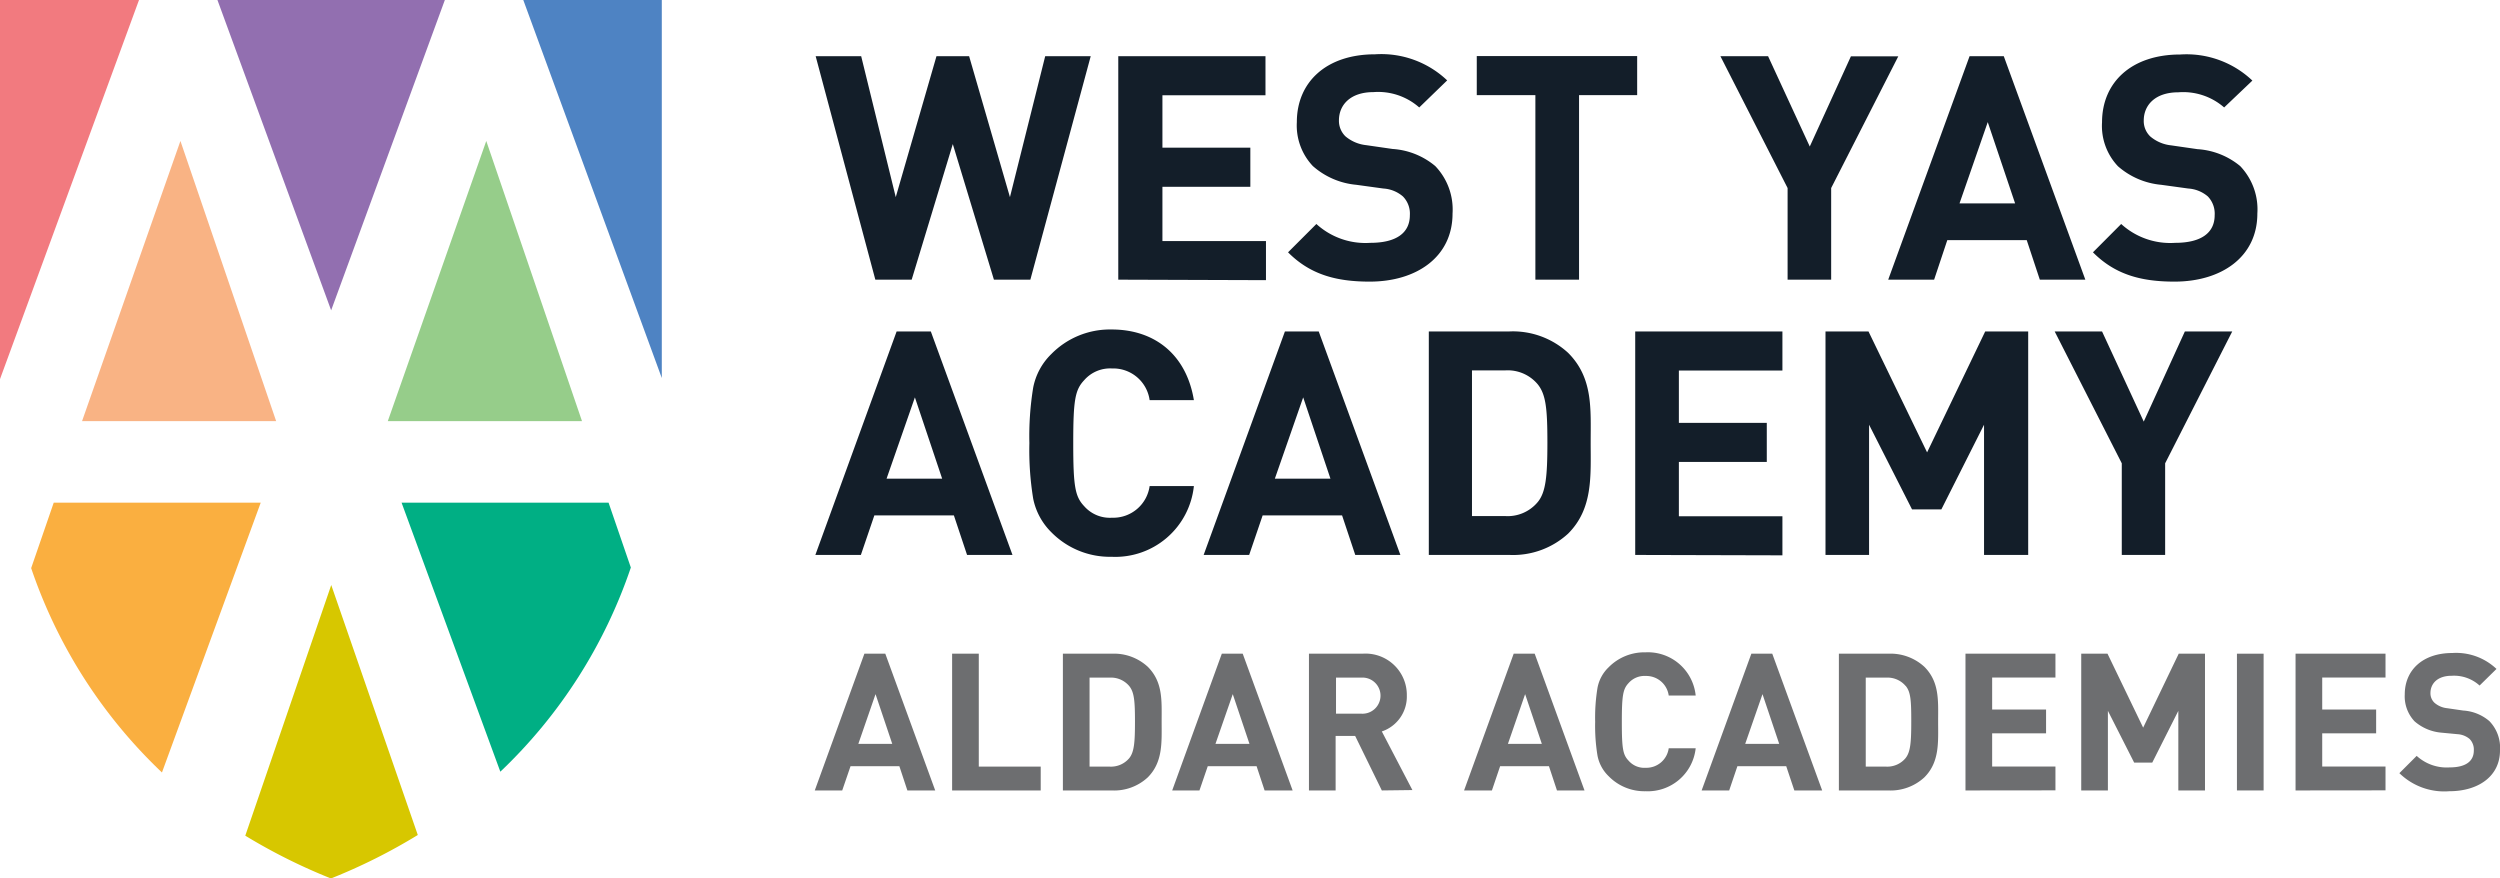 <svg xmlns="http://www.w3.org/2000/svg" viewBox="0 0 255.93 89.93"><defs><style>.cls-1{fill:#f27a7f;}.cls-2{fill:#926fb0;}.cls-3{fill:#4e83c3;}.cls-4{fill:#96cd8a;}.cls-5{fill:#f9b384;}.cls-6{fill:#00af84;}.cls-7{fill:#faaf40;}.cls-8{fill:#d7c700;}.cls-9{fill:#131e29;}.cls-10{fill:#6d6e70;}</style></defs><title>Asset 10</title><g id="Layer_2" data-name="Layer 2"><g id="Layer_1-2" data-name="Layer 1"><polygon class="cls-1" points="14.23 0 0 0 0 38.81 14.23 0"/><polygon class="cls-2" points="33.9 31.77 45.54 0 22.26 0 33.9 31.77"/><polygon class="cls-3" points="67.75 38.7 67.75 0 53.57 0 67.75 38.7"/><polygon class="cls-4" points="39.7 43.11 59.58 43.11 49.78 14.43 39.7 43.11"/><polygon class="cls-5" points="8.4 43.11 28.27 43.11 18.47 14.43 8.4 43.11"/><path class="cls-6" d="M62.3,51.46H41.11L51.22,79A51.65,51.65,0,0,0,64.58,58.1Z"/><path class="cls-7" d="M5.5,51.46l-2.31,6.7A51.73,51.73,0,0,0,16.58,79.08L26.69,51.46Z"/><path class="cls-8" d="M33.91,59.89l-8.8,25.66a58.78,58.78,0,0,0,8.77,4.38h0a58.5,58.5,0,0,0,8.89-4.45Z"/><path class="cls-9" d="M105.48,28.63h-3.73L97.54,14.75,93.33,28.63H89.61L83.5,5.75h4.66L91.7,20.18,95.87,5.75h3.34l4.18,14.43L107,5.75h4.66Z"/><path class="cls-9" d="M114.48,28.63V5.75h15.07v4H119v5.37h9v4h-9v5.56h10.6v4Z"/><path class="cls-9" d="M140.22,28.83c-3.47,0-6.11-.74-8.36-3l2.9-2.9a7.45,7.45,0,0,0,5.52,1.93c2.64,0,4.05-1,4.05-2.83a2.51,2.51,0,0,0-.71-1.92,3.38,3.38,0,0,0-2-.81l-2.76-.38A7.77,7.77,0,0,1,134.4,17a6.05,6.05,0,0,1-1.64-4.5c0-4.08,3-6.94,8-6.94a9.79,9.79,0,0,1,7.39,2.67L145.29,11a6.36,6.36,0,0,0-4.69-1.57c-2.37,0-3.53,1.32-3.53,2.89a2.21,2.21,0,0,0,.67,1.64,3.93,3.93,0,0,0,2.12.9l2.7.39A7.55,7.55,0,0,1,146.93,17a6.43,6.43,0,0,1,1.77,4.86C148.7,26.32,145,28.83,140.22,28.83Z"/><path class="cls-9" d="M161.65,9.74V28.63h-4.47V9.74h-6v-4h16.42v4Z"/><path class="cls-9" d="M187.46,19.25v9.38H183V19.25l-6.88-13.5H181L185.27,15l4.21-9.23h4.85Z"/><path class="cls-9" d="M208.82,28.63l-1.34-4.05h-8.13L198,28.63H193.3l8.33-22.88h3.5l8.35,22.88ZM203.49,12.5l-2.89,8.32h5.69Z"/><path class="cls-9" d="M222.61,28.83c-3.47,0-6.1-.74-8.35-3l2.89-2.9a7.45,7.45,0,0,0,5.52,1.93c2.64,0,4.05-1,4.05-2.83a2.54,2.54,0,0,0-.7-1.92,3.41,3.41,0,0,0-2-.81l-2.76-.38a7.77,7.77,0,0,1-4.44-1.9,6,6,0,0,1-1.63-4.5c0-4.08,3-6.94,8-6.94a9.79,9.79,0,0,1,7.39,2.67L227.69,11A6.37,6.37,0,0,0,223,9.45c-2.38,0-3.54,1.32-3.54,2.89a2.18,2.18,0,0,0,.68,1.64,3.93,3.93,0,0,0,2.12.9l2.7.39A7.61,7.61,0,0,1,229.33,17a6.42,6.42,0,0,1,1.76,4.86C231.09,26.32,227.4,28.83,222.61,28.83Z"/><path class="cls-9" d="M99,56.81l-1.35-4.05H89.51l-1.38,4.05H83.47l8.32-22.88h3.5l8.36,22.88ZM93.66,40.68,90.76,49h5.69Z"/><path class="cls-9" d="M113.8,57a8.41,8.41,0,0,1-6.17-2.51,6.68,6.68,0,0,1-1.86-3.44,30.83,30.83,0,0,1-.39-5.69,30.79,30.79,0,0,1,.39-5.68,6.53,6.53,0,0,1,1.86-3.44,8.41,8.41,0,0,1,6.17-2.51c4.41,0,7.65,2.57,8.42,7.23h-4.53a3.76,3.76,0,0,0-3.85-3.24A3.52,3.52,0,0,0,111,38.91c-.94,1-1.13,2-1.13,6.46s.19,5.47,1.13,6.46A3.49,3.49,0,0,0,113.84,53a3.76,3.76,0,0,0,3.85-3.24h4.53A8.09,8.09,0,0,1,113.8,57Z"/><path class="cls-9" d="M138.74,56.81l-1.35-4.05h-8.13l-1.38,4.05h-4.66l8.32-22.88H135l8.36,22.88Zm-5.33-16.13L130.51,49h5.69Z"/><path class="cls-9" d="M160.53,54.63a8.34,8.34,0,0,1-6,2.18h-8.26V33.93h8.26a8.35,8.35,0,0,1,6,2.19c2.57,2.57,2.31,5.72,2.31,9.16S163.1,52.06,160.53,54.63Zm-3.12-15.3a4,4,0,0,0-3.34-1.41h-3.38V52.83h3.38a4,4,0,0,0,3.34-1.42c.84-1,1-2.66,1-6.13S158.25,40.36,157.41,39.33Z"/><path class="cls-9" d="M167.4,56.81V33.93h15.07v4h-10.6v5.36h9v4h-9v5.56h10.6v4Z"/><path class="cls-9" d="M203.11,56.81V43.48l-4.37,8.67h-3l-4.4-8.67V56.81h-4.46V33.93h4.4l6,12.38,5.95-12.38h4.4V56.81Z"/><path class="cls-9" d="M221.65,47.43v9.38h-4.44V47.43l-6.87-13.5h4.85l4.27,9.23,4.21-9.23h4.85Z"/><path class="cls-10" d="M92.89,80.92l-.82-2.48h-5l-.85,2.48H83.41l5.08-14h2.14l5.11,14Zm-3.26-9.86-1.76,5.09h3.47Z"/><path class="cls-10" d="M97.47,80.92v-14h2.73V78.48h6.34v2.44Z"/><path class="cls-10" d="M117.5,79.58a5.06,5.06,0,0,1-3.69,1.34h-5v-14h5a5.1,5.1,0,0,1,3.69,1.34c1.57,1.57,1.42,3.5,1.42,5.6S119.07,78,117.5,79.58Zm-1.9-9.35a2.44,2.44,0,0,0-2-.86h-2.06v9.11h2.06a2.44,2.44,0,0,0,2-.86c.51-.63.59-1.63.59-3.75S116.11,70.86,115.6,70.23Z"/><path class="cls-10" d="M129.46,80.92l-.82-2.48h-5l-.85,2.48H120l5.08-14h2.14l5.11,14Zm-3.26-9.86-1.77,5.09h3.48Z"/><path class="cls-10" d="M141.46,80.92l-2.73-5.58h-2v5.58H134v-14h5.48a4.23,4.23,0,0,1,4.54,4.29,3.76,3.76,0,0,1-2.56,3.67l3.13,6Zm-2.12-11.55h-2.57v3.69h2.57a1.85,1.85,0,1,0,0-3.69Z"/><path class="cls-10" d="M159.39,80.92l-.82-2.48h-5l-.84,2.48h-2.85l5.08-14h2.15l5.1,14Zm-3.26-9.86-1.76,5.09h3.47Z"/><path class="cls-10" d="M168.45,81a5.1,5.1,0,0,1-3.77-1.54,3.94,3.94,0,0,1-1.14-2.1,18.64,18.64,0,0,1-.24-3.47,18.76,18.76,0,0,1,.24-3.48,3.9,3.9,0,0,1,1.14-2.1,5.13,5.13,0,0,1,3.77-1.53,4.92,4.92,0,0,1,5.14,4.42h-2.76a2.32,2.32,0,0,0-2.36-2,2.16,2.16,0,0,0-1.75.73c-.57.61-.69,1.24-.69,4s.12,3.34.69,3.94a2.13,2.13,0,0,0,1.75.73,2.31,2.31,0,0,0,2.36-2h2.76A4.93,4.93,0,0,1,168.45,81Z"/><path class="cls-10" d="M183.69,80.92l-.83-2.48h-5l-.84,2.48H174.2l5.09-14h2.14l5.11,14Zm-3.26-9.86-1.77,5.09h3.48Z"/><path class="cls-10" d="M197,79.58a5.09,5.09,0,0,1-3.7,1.34h-5.05v-14h5.05a5.13,5.13,0,0,1,3.7,1.34c1.57,1.57,1.41,3.5,1.41,5.6S198.58,78,197,79.58Zm-1.91-9.35a2.43,2.43,0,0,0-2-.86H191v9.11h2.07a2.43,2.43,0,0,0,2-.86c.51-.63.59-1.63.59-3.75S195.61,70.86,195.1,70.23Z"/><path class="cls-10" d="M201.21,80.92v-14h9.21v2.44h-6.48v3.28h5.52v2.43h-5.52v3.4h6.48v2.44Z"/><path class="cls-10" d="M223,80.92V72.77l-2.67,5.3h-1.85l-2.69-5.3v8.15h-2.73v-14h2.69l3.65,7.57,3.64-7.57h2.69v14Z"/><path class="cls-10" d="M229,80.92v-14h2.73v14Z"/><path class="cls-10" d="M235,80.92v-14h9.21v2.44h-6.48v3.28h5.52v2.43h-5.52v3.4h6.48v2.44Z"/><path class="cls-10" d="M250.74,81a6.57,6.57,0,0,1-5.11-1.85l1.77-1.77a4.55,4.55,0,0,0,3.38,1.18c1.61,0,2.47-.61,2.47-1.73a1.55,1.55,0,0,0-.43-1.18,2.12,2.12,0,0,0-1.24-.49L249.89,75a4.79,4.79,0,0,1-2.71-1.16,3.73,3.73,0,0,1-1-2.75c0-2.5,1.85-4.24,4.87-4.24a6,6,0,0,1,4.52,1.63l-1.73,1.7a3.89,3.89,0,0,0-2.86-1c-1.46,0-2.17.81-2.17,1.77a1.33,1.33,0,0,0,.42,1,2.34,2.34,0,0,0,1.29.55l1.65.24a4.54,4.54,0,0,1,2.67,1.08,3.91,3.91,0,0,1,1.09,3C255.93,79.5,253.67,81,250.74,81Z"/></g></g></svg>